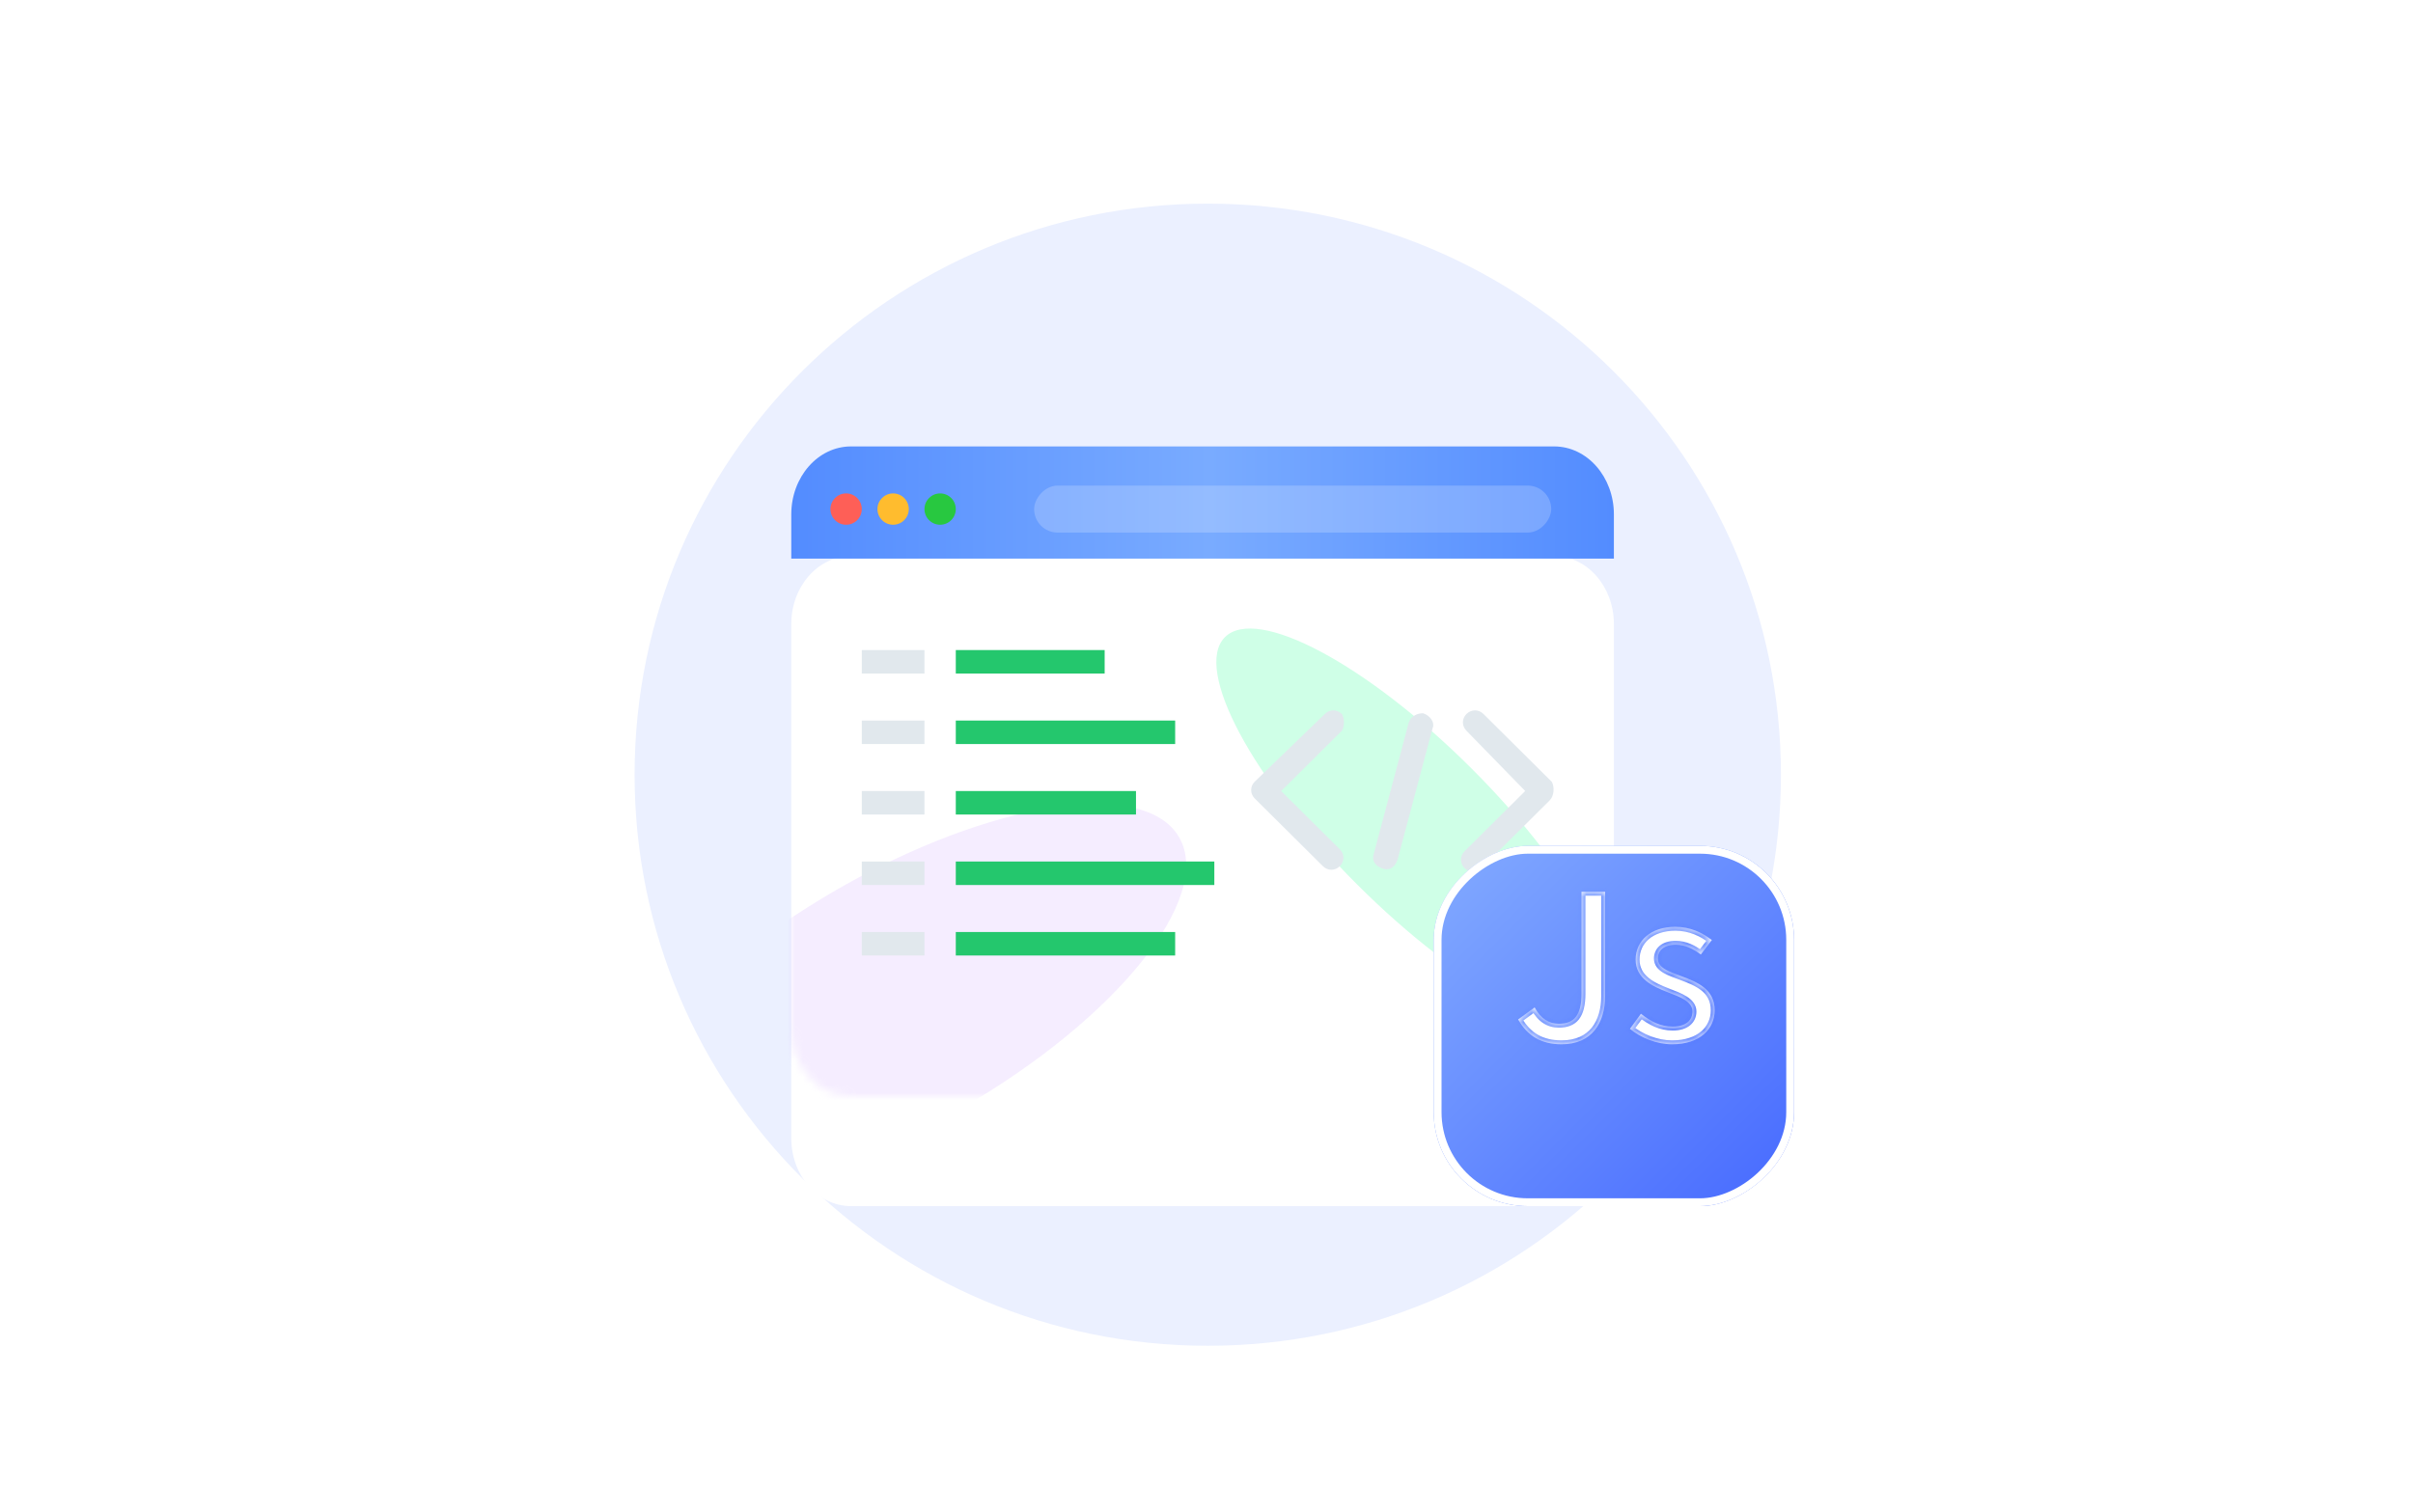 <svg width="308" height="193" viewBox="0 0 308 193" fill="none" xmlns="http://www.w3.org/2000/svg">
<g id="Group 2085668884">
<g id="Group 2085668883">
<path id="Vector" d="M154.161 171.83C194.566 171.83 227.322 139.185 227.322 98.915C227.322 58.645 194.566 26 154.161 26C113.755 26 81 58.645 81 98.915C81 139.185 113.755 171.83 154.161 171.83Z" fill="#EBF0FF"/>
<g id="Group 2085668686">
<g id="Vector_2" filter="url(#filter0_d_5910_1202)">
<path d="M108.623 57H198.377C202.584 57 206 60.888 206 65.678V131.322C206 136.112 202.584 140 198.377 140H108.623C104.416 140 101 136.112 101 131.322V65.678C101 60.888 104.416 57 108.623 57Z" fill="white"/>
</g>
<g id="Mask group">
<mask id="mask0_5910_1202" style="mask-type:alpha" maskUnits="userSpaceOnUse" x="101" y="57" width="105" height="83">
<path id="Vector_3" d="M108.623 57H198.377C202.584 57 206 60.888 206 65.678V131.322C206 136.112 202.584 140 198.377 140H108.623C104.416 140 101 136.112 101 131.322V65.678C101 60.888 104.416 57 108.623 57Z" fill="white"/>
</mask>
<g mask="url(#mask0_5910_1202)">
<g id="Group 2085668682">
<g id="Ellipse 4255309" filter="url(#filter1_f_5910_1202)">
<ellipse cx="114.77" cy="127.544" rx="41.268" ry="16.061" transform="rotate(-30 114.77 127.544)" fill="#CFA5FF" fill-opacity="0.2"/>
</g>
<g id="Ellipse 4255241" filter="url(#filter2_f_5910_1202)">
<ellipse cx="180.535" cy="105.534" rx="10.4" ry="34.197" transform="rotate(-45 180.535 105.534)" fill="#CFFFE7"/>
</g>
</g>
</g>
</g>
<path id="Vector_4" d="M108.623 57H198.377C202.584 57 206 60.888 206 65.678V71.322H101V65.678C101 60.888 104.416 57 108.623 57Z" fill="url(#paint0_linear_5910_1202)"/>
<rect id="Rectangle 161128039" x="122" y="83" width="19" height="3" fill="#24C76D"/>
<rect id="Rectangle 161128198" x="122" y="92" width="28" height="3" fill="#24C76D"/>
<rect id="Rectangle 161128041" x="122" y="110" width="33" height="3" fill="#24C76D"/>
<rect id="Rectangle 161128042" x="122" y="101" width="23" height="3" fill="#24C76D"/>
<rect id="Rectangle 161128071" x="122" y="119" width="28" height="3" fill="#24C76D"/>
<rect id="Rectangle 161128199" x="110" y="83" width="8" height="3" fill="#E1E8ED"/>
<rect id="Rectangle 161128200" x="110" y="92" width="8" height="3" fill="#E1E8ED"/>
<rect id="Rectangle 161128201" x="110" y="110" width="8" height="3" fill="#E1E8ED"/>
<rect id="Rectangle 161128202" x="110" y="101" width="8" height="3" fill="#E1E8ED"/>
<rect id="Rectangle 161128203" x="110" y="119" width="8" height="3" fill="#E1E8ED"/>
<rect id="Rectangle 161127213" width="66" height="6" rx="3" transform="matrix(1 0 0 -1 132 68)" fill="white" fill-opacity="0.2"/>
<circle id="Ellipse 4255125" cx="108" cy="65" r="2" fill="#FE5F57"/>
<circle id="Ellipse 4255126" cx="114" cy="65" r="2" fill="#FFBC2E"/>
<circle id="Ellipse 4255127" cx="120" cy="65" r="2" fill="#28C840"/>
<path id="Vector_5" d="M187.295 91.264C187.851 90.712 188.69 90.712 189.245 91.264L197.942 99.905L197.96 99.923L197.971 99.944C198.11 100.222 198.174 100.622 198.142 101.013C198.109 101.403 197.976 101.813 197.693 102.094L188.997 110.736C188.442 111.288 187.601 111.288 187.046 110.736C186.49 110.184 186.49 109.347 187.046 108.795L194.893 100.998L187.293 93.203V93.202C186.739 92.65 186.74 91.815 187.295 91.264ZM169.214 91.263C169.77 90.712 170.608 90.713 171.163 91.264L171.181 91.281L171.191 91.303C171.328 91.575 171.394 91.908 171.394 92.234C171.394 92.561 171.328 92.894 171.191 93.166L171.181 93.188L171.163 93.205L163.318 100.999L170.915 108.548C171.471 109.1 171.471 109.936 170.915 110.488C170.36 111.04 169.519 111.04 168.964 110.488L160.267 101.847C159.711 101.294 159.711 100.458 160.267 99.905L160.269 99.904L169.214 91.263ZM181.614 91.221L181.637 91.228C182.041 91.361 182.379 91.629 182.584 91.935C182.782 92.229 182.869 92.586 182.727 92.894L178.256 109.68L178.254 109.689C178.124 110.076 177.924 110.416 177.642 110.626C177.352 110.842 176.99 110.909 176.573 110.771C176.185 110.643 175.843 110.445 175.631 110.164C175.413 109.876 175.345 109.514 175.484 109.1L179.954 92.319L179.956 92.311C180.234 91.483 181.06 91.221 181.59 91.221H181.614Z" fill="#E1E8ED" stroke="#E1E8ED" stroke-width="0.3"/>
</g>
<g id="Group 2085668687" filter="url(#filter3_d_5910_1202)">
<g id="Rectangle 161127364" filter="url(#filter4_d_5910_1202)">
<rect x="183" y="146" width="46" height="46" rx="12" transform="rotate(-90 183 146)" fill="url(#paint1_linear_5910_1202)"/>
<rect x="183.5" y="145.5" width="45" height="45" rx="11.5" transform="rotate(-90 183.5 145.5)" stroke="white"/>
</g>
</g>
<g id="Js">
<mask id="path-24-inside-1_5910_1202" fill="white">
<path d="M199.318 133.338C196.744 133.338 194.976 132.272 193.78 130.166L195.886 128.632C196.692 130.114 197.732 130.712 198.98 130.712C200.904 130.712 201.866 129.672 201.866 126.864V113.864H204.882V127.15C204.882 130.582 203.218 133.338 199.318 133.338ZM213.431 133.338C211.455 133.338 209.427 132.506 208.049 131.362L209.453 129.438C210.727 130.452 211.975 131.076 213.509 131.076C215.225 131.076 216.031 130.244 216.031 129.152C216.031 127.852 214.419 127.28 212.859 126.682C210.961 125.954 208.777 124.94 208.777 122.522C208.777 120.13 210.701 118.336 213.847 118.336C215.771 118.336 217.331 119.116 218.501 120.026L217.097 121.872C216.109 121.144 215.095 120.624 213.899 120.624C212.339 120.624 211.611 121.404 211.611 122.392C211.611 123.614 213.093 124.082 214.653 124.654C216.655 125.408 218.865 126.292 218.865 128.996C218.865 131.388 216.967 133.338 213.431 133.338Z"/>
</mask>
<path d="M199.318 133.338C196.744 133.338 194.976 132.272 193.78 130.166L195.886 128.632C196.692 130.114 197.732 130.712 198.98 130.712C200.904 130.712 201.866 129.672 201.866 126.864V113.864H204.882V127.15C204.882 130.582 203.218 133.338 199.318 133.338ZM213.431 133.338C211.455 133.338 209.427 132.506 208.049 131.362L209.453 129.438C210.727 130.452 211.975 131.076 213.509 131.076C215.225 131.076 216.031 130.244 216.031 129.152C216.031 127.852 214.419 127.28 212.859 126.682C210.961 125.954 208.777 124.94 208.777 122.522C208.777 120.13 210.701 118.336 213.847 118.336C215.771 118.336 217.331 119.116 218.501 120.026L217.097 121.872C216.109 121.144 215.095 120.624 213.899 120.624C212.339 120.624 211.611 121.404 211.611 122.392C211.611 123.614 213.093 124.082 214.653 124.654C216.655 125.408 218.865 126.292 218.865 128.996C218.865 131.388 216.967 133.338 213.431 133.338Z" fill="white"/>
<path d="M193.78 130.166L193.486 129.762L193.125 130.025L193.345 130.413L193.78 130.166ZM195.886 128.632L196.325 128.393L196.053 127.892L195.592 128.228L195.886 128.632ZM201.866 113.864V113.364H201.366V113.864H201.866ZM204.882 113.864H205.382V113.364H204.882V113.864ZM199.318 133.338V132.838C198.102 132.838 197.106 132.587 196.283 132.109C195.46 131.632 194.778 130.91 194.215 129.919L193.78 130.166L193.345 130.413C193.978 131.528 194.778 132.392 195.781 132.974C196.785 133.556 197.96 133.838 199.318 133.838V133.338ZM193.78 130.166L194.074 130.57L196.18 129.036L195.886 128.632L195.592 128.228L193.486 129.762L193.78 130.166ZM195.886 128.632L195.447 128.871C195.879 129.666 196.392 130.257 196.995 130.647C197.603 131.041 198.272 131.212 198.98 131.212V130.712V130.212C198.44 130.212 197.965 130.084 197.539 129.808C197.109 129.529 196.699 129.08 196.325 128.393L195.886 128.632ZM198.98 130.712V131.212C200.032 131.212 200.929 130.924 201.537 130.15C202.123 129.406 202.366 128.305 202.366 126.864H201.866H201.366C201.366 128.231 201.128 129.054 200.752 129.532C200.398 129.98 199.852 130.212 198.98 130.212V130.712ZM201.866 126.864H202.366V113.864H201.866H201.366V126.864H201.866ZM201.866 113.864V114.364H204.882V113.864V113.364H201.866V113.864ZM204.882 113.864H204.382V127.15H204.882H205.382V113.864H204.882ZM204.882 127.15H204.382C204.382 128.794 203.983 130.216 203.174 131.217C202.378 132.201 201.139 132.838 199.318 132.838V133.338V133.838C201.397 133.838 202.94 133.097 203.951 131.845C204.949 130.61 205.382 128.938 205.382 127.15H204.882ZM208.049 131.362L207.645 131.067L207.368 131.447L207.73 131.747L208.049 131.362ZM209.453 129.438L209.764 129.047L209.356 128.722L209.049 129.143L209.453 129.438ZM212.859 126.682L212.68 127.149L212.68 127.149L212.859 126.682ZM218.501 120.026L218.899 120.329L219.198 119.935L218.808 119.631L218.501 120.026ZM217.097 121.872L216.8 122.275L217.197 122.567L217.495 122.175L217.097 121.872ZM214.653 124.654L214.829 124.186L214.825 124.185L214.653 124.654ZM213.431 133.338V132.838C211.583 132.838 209.665 132.054 208.368 130.977L208.049 131.362L207.73 131.747C209.188 132.958 211.327 133.838 213.431 133.838V133.338ZM208.049 131.362L208.453 131.657L209.857 129.733L209.453 129.438L209.049 129.143L207.645 131.067L208.049 131.362ZM209.453 129.438L209.142 129.829C210.464 130.881 211.819 131.576 213.509 131.576V131.076V130.576C212.131 130.576 210.99 130.023 209.764 129.047L209.453 129.438ZM213.509 131.076V131.576C214.442 131.576 215.199 131.35 215.732 130.909C216.276 130.458 216.531 129.829 216.531 129.152H216.031H215.531C215.531 129.567 215.383 129.9 215.095 130.138C214.796 130.386 214.292 130.576 213.509 130.576V131.076ZM216.031 129.152H216.531C216.531 128.251 215.957 127.651 215.298 127.232C214.648 126.818 213.797 126.506 213.038 126.215L212.859 126.682L212.68 127.149C213.481 127.456 214.216 127.729 214.762 128.076C215.299 128.417 215.531 128.753 215.531 129.152H216.031ZM212.859 126.682L213.038 126.215C212.09 125.851 211.139 125.44 210.425 124.85C209.731 124.277 209.277 123.551 209.277 122.522H208.777H208.277C208.277 123.911 208.915 124.901 209.788 125.621C210.64 126.325 211.73 126.785 212.68 127.149L212.859 126.682ZM208.777 122.522H209.277C209.277 121.469 209.697 120.562 210.457 119.912C211.223 119.257 212.367 118.836 213.847 118.836V118.336V117.836C212.181 117.836 210.79 118.312 209.807 119.152C208.819 119.997 208.277 121.183 208.277 122.522H208.777ZM213.847 118.336V118.836C215.628 118.836 217.083 119.557 218.194 120.421L218.501 120.026L218.808 119.631C217.579 118.675 215.913 117.836 213.847 117.836V118.336ZM218.501 120.026L218.103 119.723L216.699 121.569L217.097 121.872L217.495 122.175L218.899 120.329L218.501 120.026ZM217.097 121.872L217.394 121.469C216.37 120.715 215.251 120.124 213.899 120.124V120.624V121.124C214.939 121.124 215.848 121.573 216.8 122.275L217.097 121.872ZM213.899 120.624V120.124C213.04 120.124 212.341 120.339 211.847 120.756C211.345 121.18 211.111 121.768 211.111 122.392H211.611H212.111C212.111 122.028 212.241 121.732 212.493 121.519C212.753 121.299 213.197 121.124 213.899 121.124V120.624ZM211.611 122.392H211.111C211.111 123.257 211.656 123.813 212.289 124.195C212.906 124.568 213.727 124.847 214.481 125.123L214.653 124.654L214.825 124.185C214.019 123.889 213.318 123.648 212.805 123.339C212.307 123.038 212.111 122.749 212.111 122.392H211.611ZM214.653 124.654L214.477 125.122C215.49 125.504 216.465 125.888 217.194 126.482C217.893 127.05 218.365 127.81 218.365 128.996H218.865H219.365C219.365 127.478 218.732 126.444 217.825 125.706C216.949 124.993 215.818 124.558 214.829 124.186L214.653 124.654ZM218.865 128.996H218.365C218.365 130.053 217.949 130.997 217.148 131.685C216.343 132.376 215.109 132.838 213.431 132.838V133.338V133.838C215.289 133.838 216.772 133.325 217.8 132.443C218.832 131.558 219.365 130.331 219.365 128.996H218.865Z" fill="url(#paint2_linear_5910_1202)" mask="url(#path-24-inside-1_5910_1202)"/>
</g>
</g>
</g>
<defs>
<filter id="filter0_d_5910_1202" x="61" y="31" width="185" height="163" filterUnits="userSpaceOnUse" color-interpolation-filters="sRGB">
<feFlood flood-opacity="0" result="BackgroundImageFix"/>
<feColorMatrix in="SourceAlpha" type="matrix" values="0 0 0 0 0 0 0 0 0 0 0 0 0 0 0 0 0 0 127 0" result="hardAlpha"/>
<feOffset dy="14"/>
<feGaussianBlur stdDeviation="20"/>
<feComposite in2="hardAlpha" operator="out"/>
<feColorMatrix type="matrix" values="0 0 0 0 0.131 0 0 0 0 0.258 0 0 0 0 0.462 0 0 0 0.24 0"/>
<feBlend mode="normal" in2="BackgroundImageFix" result="effect1_dropShadow_5910_1202"/>
<feBlend mode="normal" in="SourceGraphic" in2="effect1_dropShadow_5910_1202" result="shape"/>
</filter>
<filter id="filter1_f_5910_1202" x="48.131" y="72.657" width="133.277" height="109.774" filterUnits="userSpaceOnUse" color-interpolation-filters="sRGB">
<feFlood flood-opacity="0" result="BackgroundImageFix"/>
<feBlend mode="normal" in="SourceGraphic" in2="BackgroundImageFix" result="shape"/>
<feGaussianBlur stdDeviation="15" result="effect1_foregroundBlur_5910_1202"/>
</filter>
<filter id="filter2_f_5910_1202" x="115.253" y="40.253" width="130.562" height="130.562" filterUnits="userSpaceOnUse" color-interpolation-filters="sRGB">
<feFlood flood-opacity="0" result="BackgroundImageFix"/>
<feBlend mode="normal" in="SourceGraphic" in2="BackgroundImageFix" result="shape"/>
<feGaussianBlur stdDeviation="20" result="effect1_foregroundBlur_5910_1202"/>
</filter>
<filter id="filter3_d_5910_1202" x="179" y="100" width="54" height="54" filterUnits="userSpaceOnUse" color-interpolation-filters="sRGB">
<feFlood flood-opacity="0" result="BackgroundImageFix"/>
<feColorMatrix in="SourceAlpha" type="matrix" values="0 0 0 0 0 0 0 0 0 0 0 0 0 0 0 0 0 0 127 0" result="hardAlpha"/>
<feOffset dy="4"/>
<feGaussianBlur stdDeviation="2"/>
<feComposite in2="hardAlpha" operator="out"/>
<feColorMatrix type="matrix" values="0 0 0 0 0.135 0 0 0 0 0.209 0 0 0 0 0.684 0 0 0 0.1 0"/>
<feBlend mode="normal" in2="BackgroundImageFix" result="effect1_dropShadow_5910_1202"/>
<feBlend mode="normal" in="SourceGraphic" in2="effect1_dropShadow_5910_1202" result="shape"/>
</filter>
<filter id="filter4_d_5910_1202" x="171" y="92" width="70" height="70" filterUnits="userSpaceOnUse" color-interpolation-filters="sRGB">
<feFlood flood-opacity="0" result="BackgroundImageFix"/>
<feColorMatrix in="SourceAlpha" type="matrix" values="0 0 0 0 0 0 0 0 0 0 0 0 0 0 0 0 0 0 127 0" result="hardAlpha"/>
<feOffset dy="4"/>
<feGaussianBlur stdDeviation="6"/>
<feComposite in2="hardAlpha" operator="out"/>
<feColorMatrix type="matrix" values="0 0 0 0 0 0 0 0 0 0 0 0 0 0 0 0 0 0 0.16 0"/>
<feBlend mode="normal" in2="BackgroundImageFix" result="effect1_dropShadow_5910_1202"/>
<feBlend mode="normal" in="SourceGraphic" in2="effect1_dropShadow_5910_1202" result="shape"/>
</filter>
<linearGradient id="paint0_linear_5910_1202" x1="101" y1="64.161" x2="206" y2="64.161" gradientUnits="userSpaceOnUse">
<stop stop-color="#538CFF"/>
<stop offset="0.508" stop-color="#79ABFF"/>
<stop offset="1" stop-color="#538CFF"/>
</linearGradient>
<linearGradient id="paint1_linear_5910_1202" x1="229" y1="146" x2="183" y2="192" gradientUnits="userSpaceOnUse">
<stop stop-color="#83ABFF"/>
<stop offset="1" stop-color="#4669FF"/>
</linearGradient>
<linearGradient id="paint2_linear_5910_1202" x1="220" y1="137" x2="193" y2="110" gradientUnits="userSpaceOnUse">
<stop stop-color="#5377FF"/>
<stop offset="1" stop-color="#759CFF"/>
</linearGradient>
</defs>
</svg>
